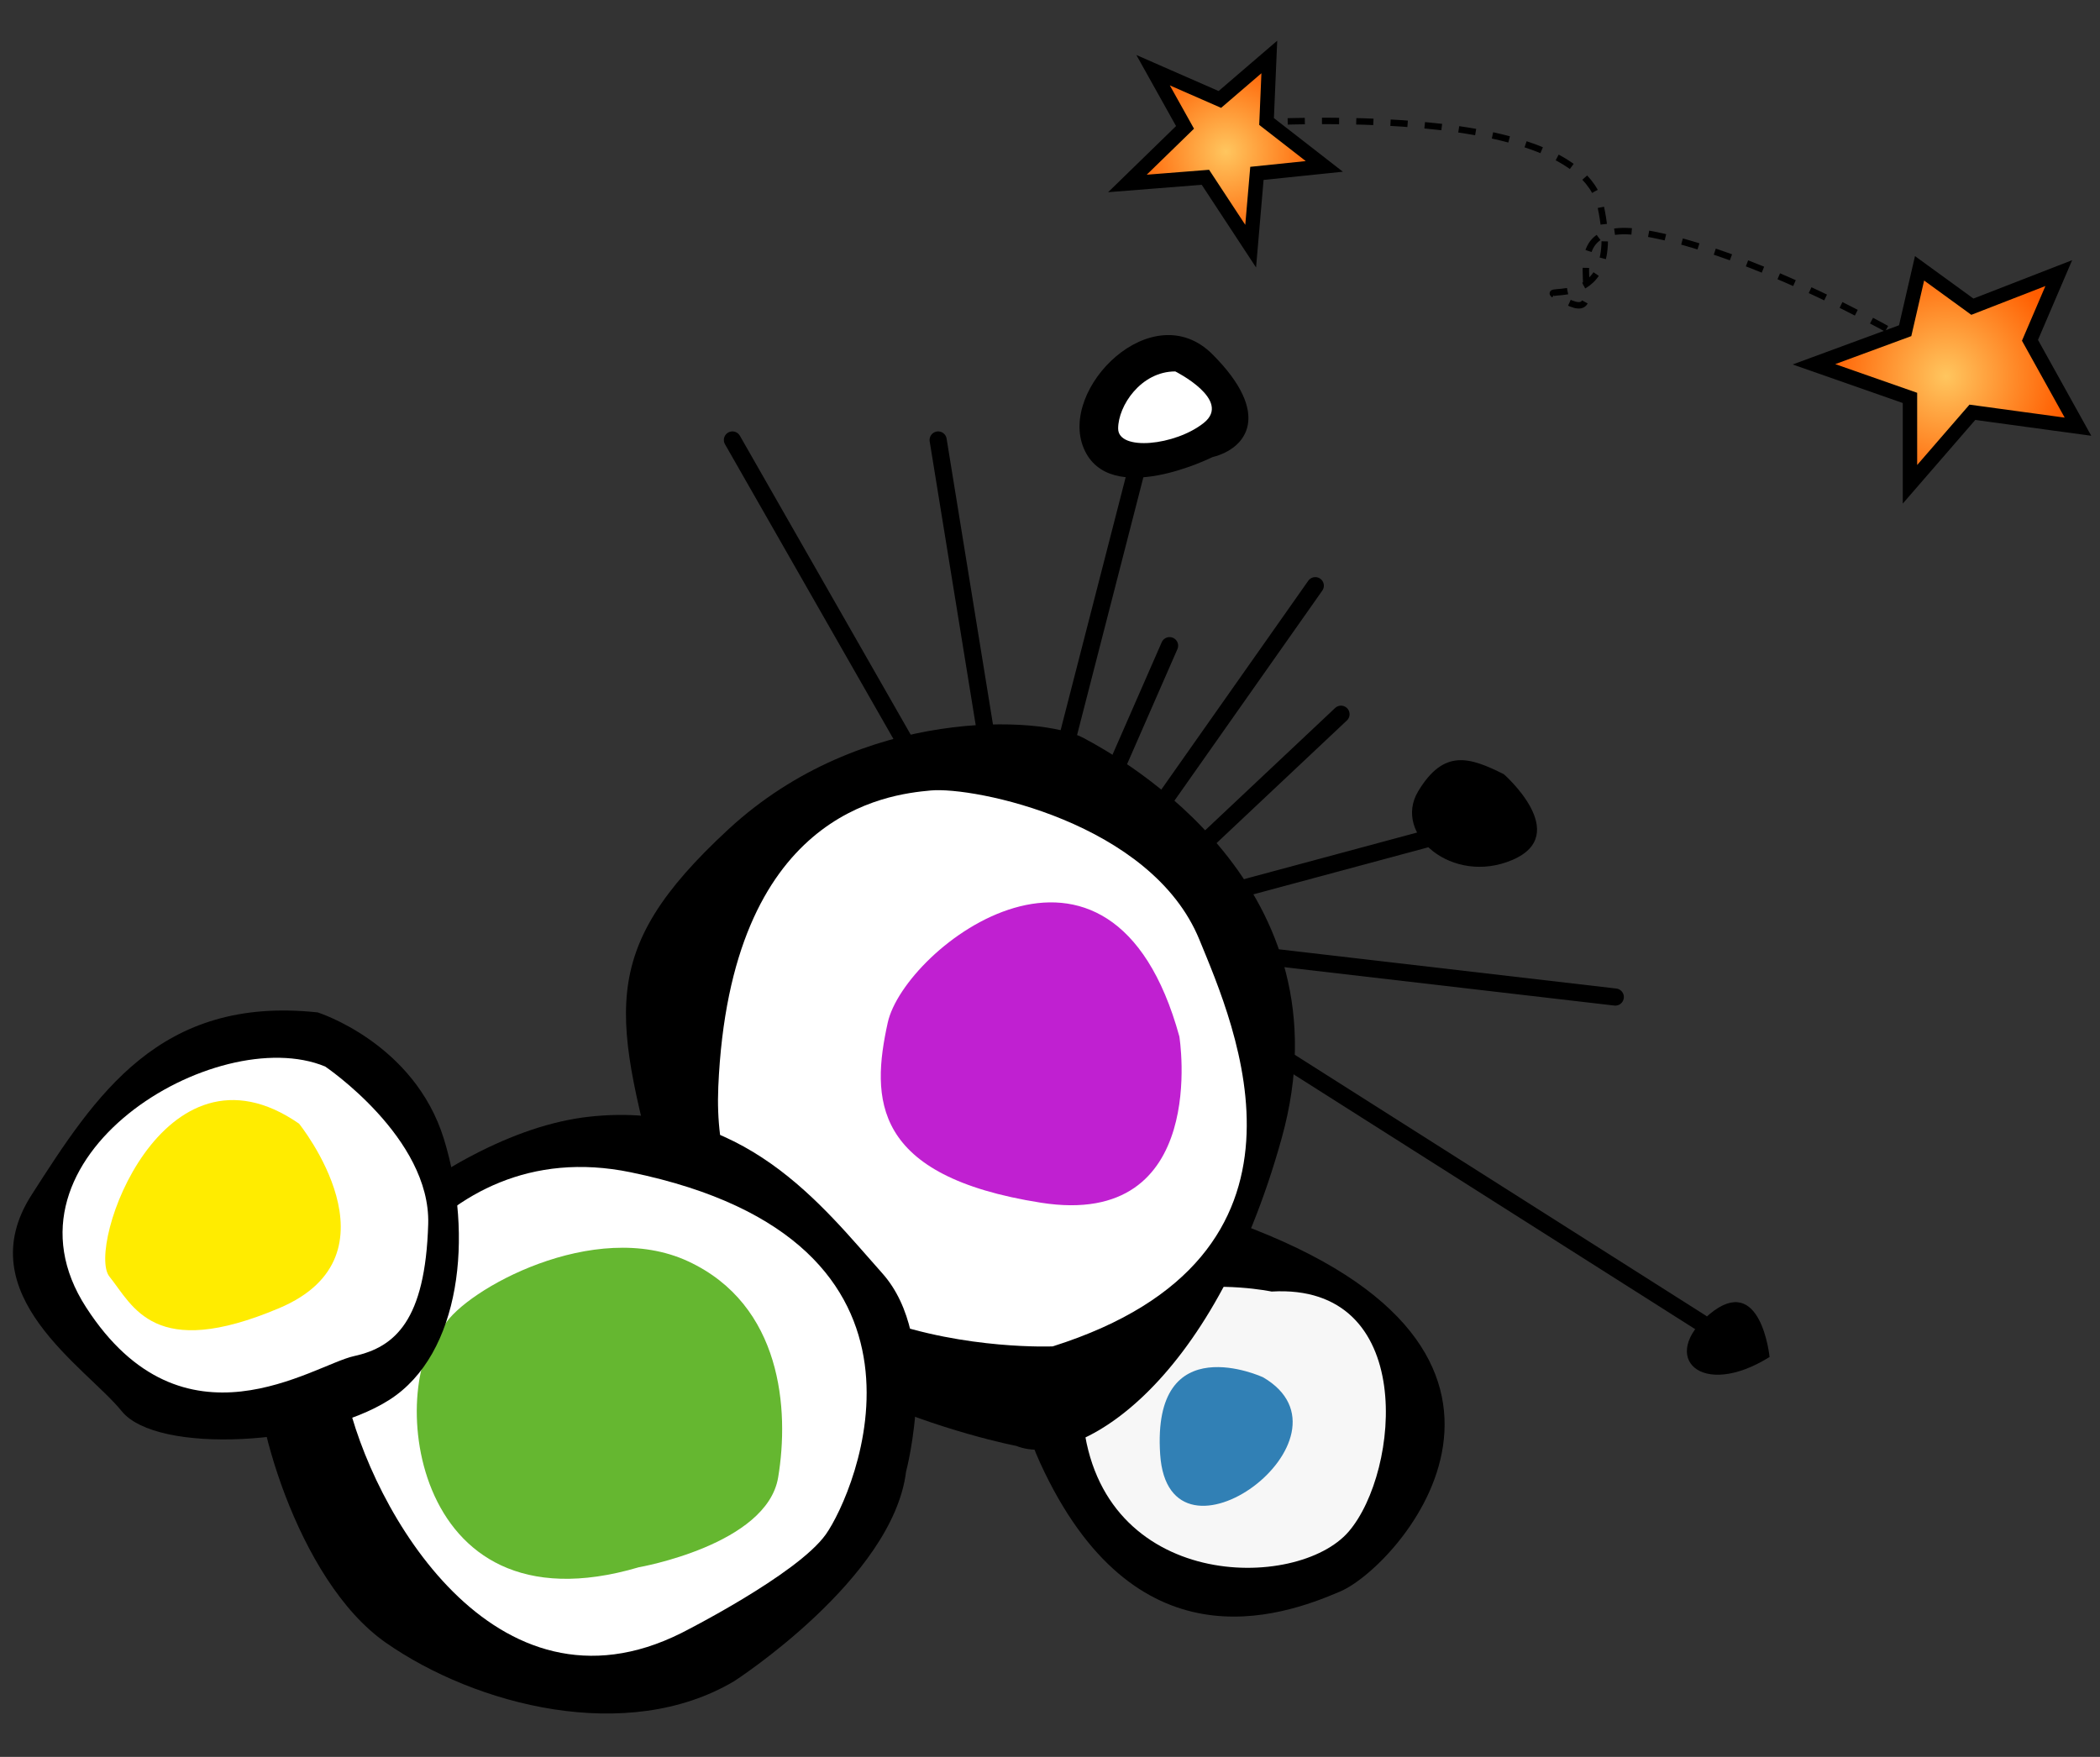 <?xml version="1.0" encoding="utf-8"?>
<!-- Generator: Adobe Illustrator 15.1.0, SVG Export Plug-In . SVG Version: 6.00 Build 0)  -->
<!DOCTYPE svg PUBLIC "-//W3C//DTD SVG 1.1//EN" "http://www.w3.org/Graphics/SVG/1.1/DTD/svg11.dtd">
<svg version="1.1" id="Layer_1" xmlns="http://www.w3.org/2000/svg" xmlns:xlink="http://www.w3.org/1999/xlink" x="0px" y="0px"
	 width="245px" height="205px" viewBox="0 0 245 205" enable-background="new 0 0 245 205" xml:space="preserve">
<rect x="0" y="0" width="245" height="205" fill="#333333" stroke="none"/>
<g>
	<path d="M144.353,142.705c0,0-34,4-23,28s28,18,35,15S185.353,157.705,144.353,142.705z"/>
	<path fill="#F7F7F7" d="M148.353,150.705c0,0-24-5-22,15s25,20,31,13S165.353,149.705,148.353,150.705z"/>
	<path fill="#3180B5" d="M147.353,160.705c0,0-13-6-12,9S159.353,167.705,147.353,160.705z"/>
</g>
<g>
	<path d="M118.572,168.717c0,0-35.483-6.785-41.22-28.511c-5.737-21.729-7.982-29.007,7.629-43.438s36.6-13.208,41.36-10.692
		c4.761,2.518,31.337,17.407,23.196,46.71C141.399,162.091,125.321,171.444,118.572,168.717z"/>
	<path fill="#FFFFFF" d="M122.821,157.102c0,0-40.408,1.742-39.02-30.291c1.391-32.031,19.712-34.108,24.791-34.575
		c5.076-0.467,25.747,3.738,31.336,17.407C144.005,119.612,156.122,146.559,122.821,157.102z"/>
	<path fill="#C020D1" d="M137.591,120.937c0,0,3.643,22.51-16.141,19.403c-19.783-3.107-19.826-12.162-17.882-21.006
		S129.608,91.931,137.591,120.937z"/>
	
		<line fill="none" stroke="#000000" stroke-width="2" stroke-linecap="round" stroke-linejoin="round" x1="105.45" y1="86.34" x2="85.45" y2="51.34"/>
	
		<line fill="none" stroke="#000000" stroke-width="2" stroke-linecap="round" stroke-linejoin="round" x1="115.45" y1="88.34" x2="109.45" y2="51.34"/>
	
		<line fill="none" stroke="#000000" stroke-width="2" stroke-linecap="round" stroke-linejoin="round" x1="132.45" y1="55.34" x2="123.45" y2="90.34"/>
	
		<line fill="none" stroke="#000000" stroke-width="2" stroke-linecap="round" stroke-linejoin="round" x1="129.45" y1="91.34" x2="136.45" y2="75.34"/>
	
		<line fill="none" stroke="#000000" stroke-width="2" stroke-linecap="round" stroke-linejoin="round" x1="134.45" y1="95.34" x2="153.45" y2="68.34"/>
	
		<line fill="none" stroke="#000000" stroke-width="2" stroke-linecap="round" stroke-linejoin="round" x1="139.45" y1="99.34" x2="156.45" y2="83.34"/>
	
		<line fill="none" stroke="#000000" stroke-width="2" stroke-linecap="round" stroke-linejoin="round" x1="142.45" y1="104.34" x2="168.45" y2="97.34"/>
	<path d="M175.45,90.34c0,0,8,7,1,10s-14-3-11-8S171.45,88.34,175.45,90.34z"/>
	
		<line fill="none" stroke="#000000" stroke-width="2" stroke-linecap="round" stroke-linejoin="round" x1="145.45" y1="111.34" x2="188.45" y2="116.34"/>
	
		<line fill="none" stroke="#000000" stroke-width="2" stroke-linecap="round" stroke-linejoin="round" x1="146.45" y1="121.34" x2="198.45" y2="154.34"/>
	<path d="M141.45,53.34c0,0-12,6-15-1s8-18,15-11S145.45,52.34,141.45,53.34z"/>
	<path fill="#FFFFFF" d="M137.116,43.34c0,0,6.668,3.333,3.334,6s-10,3.334-10,0.667S133.116,43.34,137.116,43.34z"/>
	<path d="M206.45,158.34c0,0-1-10-7-5S198.45,163.34,206.45,158.34z"/>
</g>
<g>
	<path d="M85.653,196.169c0,0,18.521-11.947,20.054-24.45c0,0,4.11-15.446-2.782-23.155c-6.892-7.709-16.245-20.229-34.17-18.262
		c-17.924,1.965-37.919,22.539-38.75,28.193s4.529,25.866,15.007,33.182C55.487,198.993,73.165,203.585,85.653,196.169z"/>
	<path fill="#FFFFFF" d="M79.476,190.559c0,0,13.523-6.804,16.875-11.525s16.323-34.198-22.773-42.247
		c-23.459-4.828-34.474,20.02-33.196,25.893C43.308,176.144,57.719,201.431,79.476,190.559z"/>
	<path fill="#65B730" d="M74.521,182.878c0,0,14.952-2.605,16.264-10.49c1.312-7.883,0.453-20.123-10.504-25.211
		c-10.958-5.086-25.997,3.335-28.445,7.474C45.189,160.216,47.11,190.964,74.521,182.878z"/>
	<g>
		<path d="M37.058,118.132c0,0,11.28,3.543,14.738,14.793c3.459,11.256,1.977,25.09-6.369,30.415
			c-8.342,5.323-27.117,6.423-31.234,1.317c-4.115-5.105-17.979-13.588-10.512-25.225C11.146,127.794,18.61,116.157,37.058,118.132z
			"/>
		<path fill="#FFFFFF" d="M37.935,124.446c0,0,12.324,8.316,12.022,18.389c-0.337,11.25-3.87,14.355-8.646,15.4
			c-4.775,1.043-19.927,11.856-31.264-5.684C-1.288,135.013,25.282,119.204,37.935,124.446z"/>
		<path fill="#FFEC00" d="M34.89,131.115c0,0,12.351,15.314-2.307,21.521c-14.657,6.202-17.072-0.275-19.817-3.679
			C10.021,145.553,18.968,120.08,34.89,131.115z"/>
	</g>
</g>
<path fill="none" stroke="#000000" stroke-width="0.75" stroke-dasharray="2" d="M138.253,14.863c0,0,45.512-4.688,48.512,9.312
	s-10,8-4,11s-3-10,9-8s31,12,36,16"/>
<radialGradient id="SVGID_1_" cx="143.018" cy="17.686" r="11.263" gradientUnits="userSpaceOnUse">
	<stop  offset="0" style="stop-color:#FFC65F"/>
	<stop  offset="1" style="stop-color:#FF5D00"/>
</radialGradient>
<polygon fill="url(#SVGID_1_)" stroke="#000000" stroke-width="1.68" points="148.087,6.649 147.765,14.176 154.503,19.417 
	146.64,20.23 145.911,28.722 140.632,20.687 131.533,21.406 138.253,14.863 134.528,8.191 142.318,11.604 "/>
<radialGradient id="SVGID_2_" cx="227.029" cy="43.909" r="14.071" gradientUnits="userSpaceOnUse">
	<stop  offset="0" style="stop-color:#FFC65F"/>
	<stop  offset="1" style="stop-color:#FF5D00"/>
</radialGradient>
<polygon fill="url(#SVGID_2_)" stroke="#000000" stroke-width="1.68" points="223.948,31.308 222.269,38.588 211.628,42.508 
	222.829,46.43 222.829,56.51 230.109,48.109 242.431,49.789 236.831,39.709 240.19,31.867 230.109,35.787 "/>
</svg>
